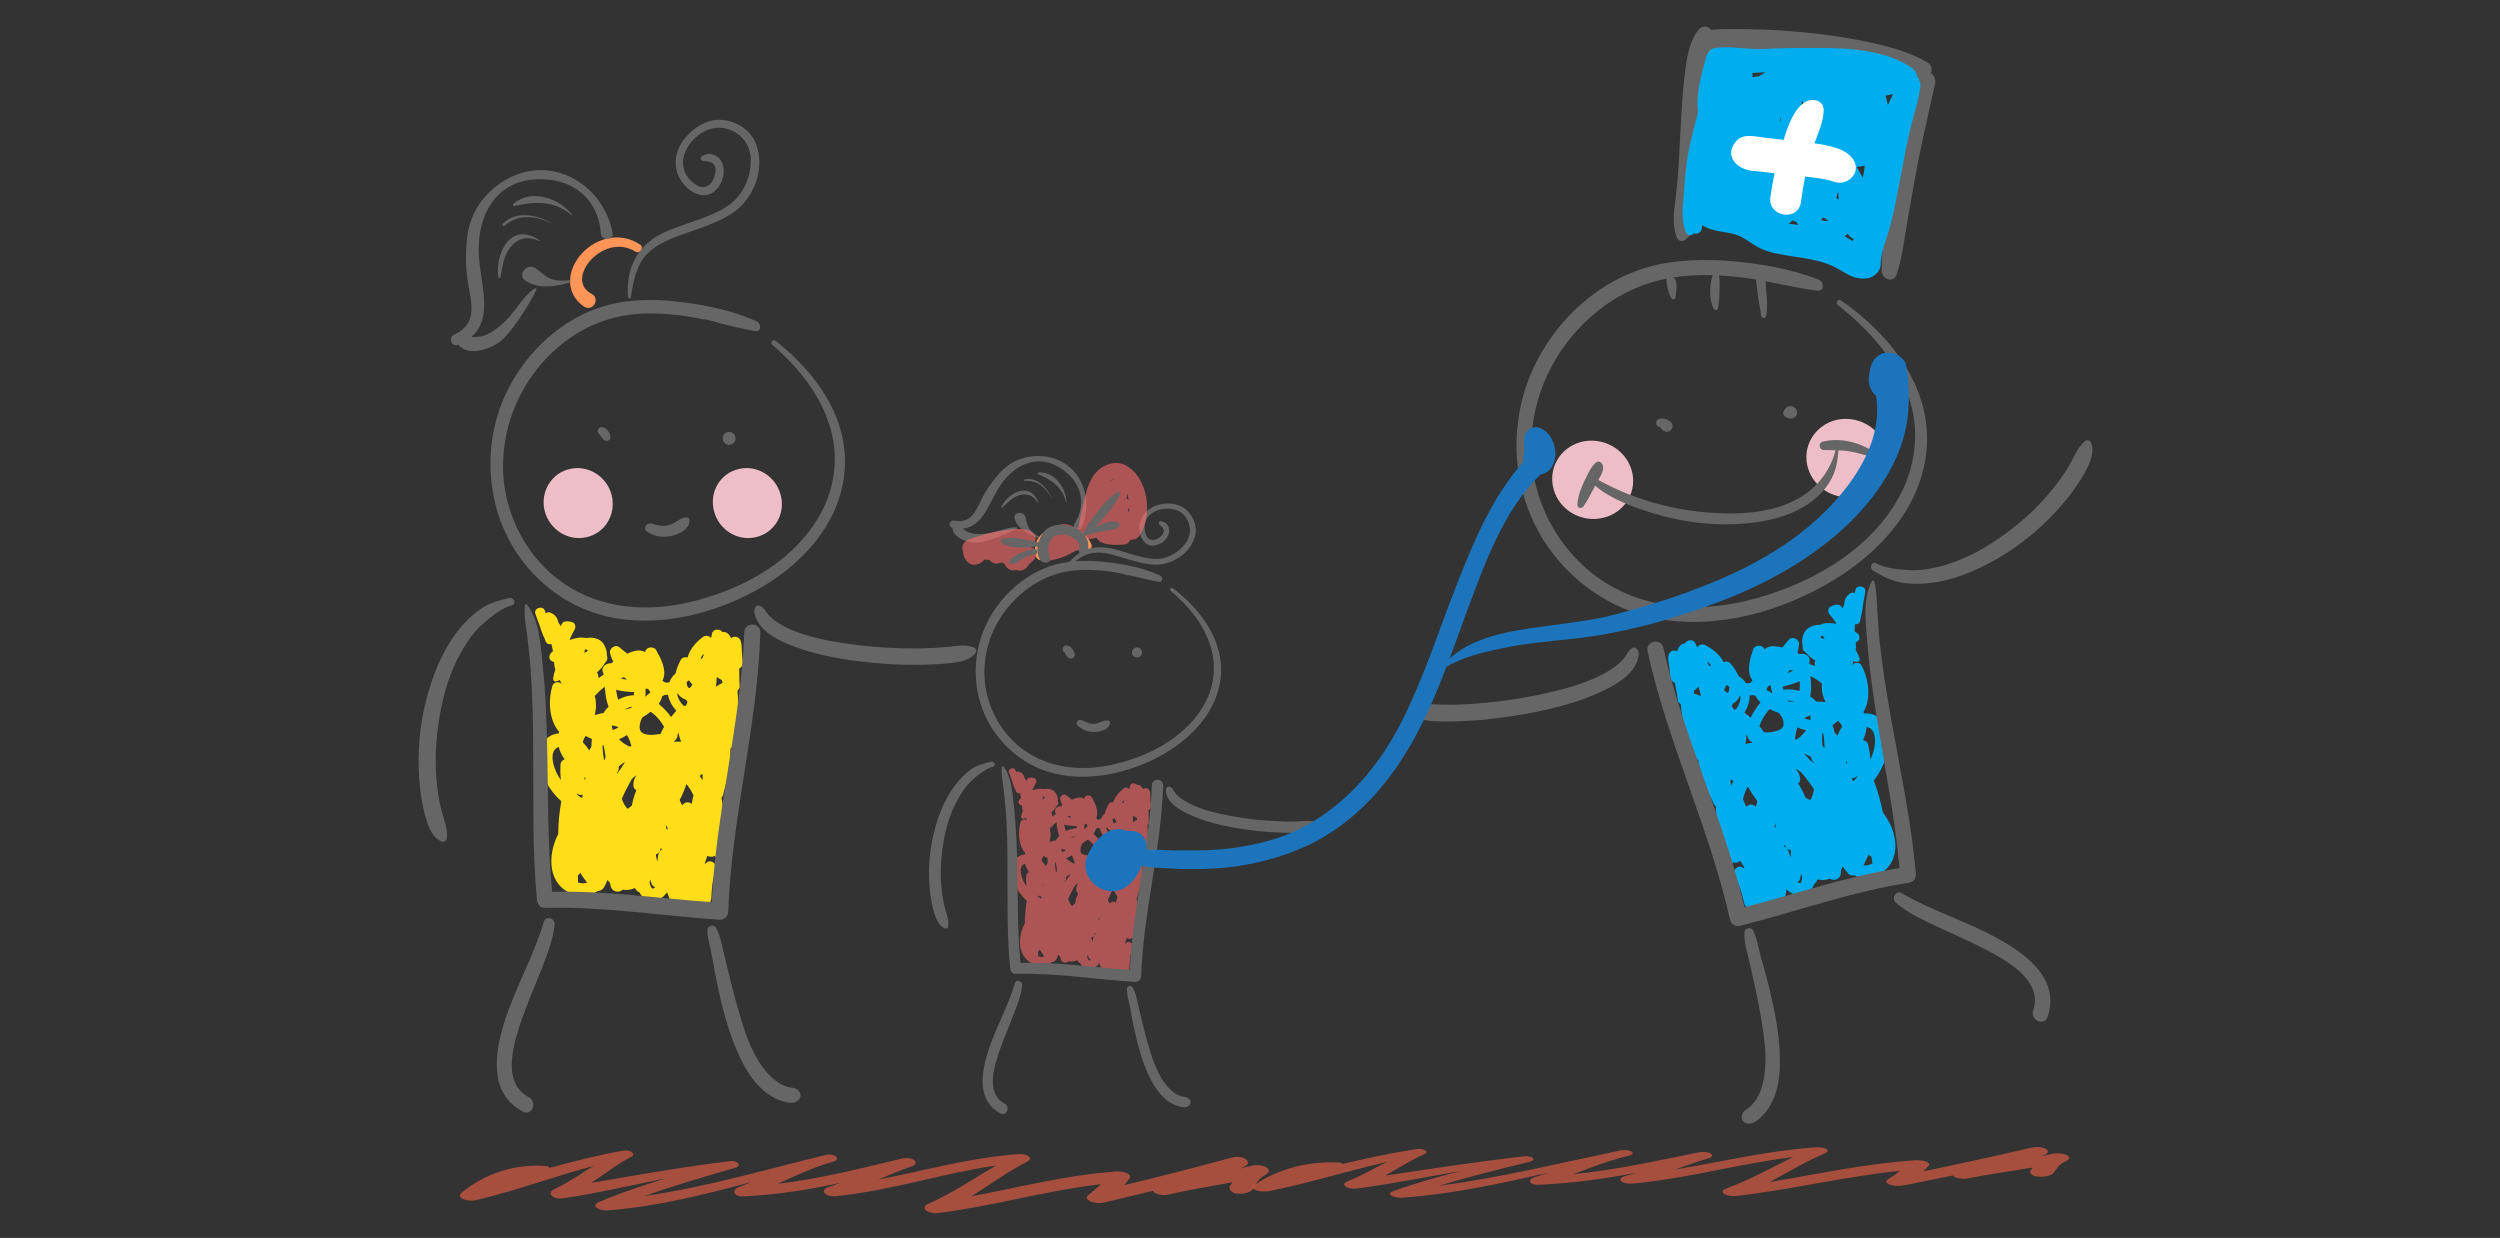 <svg version="1.2" xmlns="http://www.w3.org/2000/svg" viewBox="-61 218 1137 563" width="1137" height="563">
	<rect x="-61" y="218" width="1137" height="563" fill="#333333" stroke="none"/>
	<title>COLOURBOX11279463</title>
	<style>
		.s0 { fill: #666666 } 
		.s1 { fill: #d95b43 } 
		.s2 { fill: #00aeef } 
		.s3 { fill: #ffde17 } 
		.s4 { opacity: .6;fill: #ff6b6b } 
		.s5 { fill: #ff9556 } 
		.s6 { fill: #edbec7 } 
		.s7 { fill: #ffffff } 
		.s8 { fill: #1c75bc } 
	</style>
	<g id="321353356351 1">
		<g id="&lt;Group&gt;">
		</g>
		<path id="&lt;Path&gt;" class="s0" d="m733.2 722.6c3.2-2 5.2-5.2 6.5-8.6 4.3-11.6 1.5-25.9-0.6-37.7-1.2-6.5-2.7-12.9-4.1-19.4-1-4.7-3-10.2-2.6-15 0.2-2.1 3.2-2.4 4-0.6 1.7 3.4 2.3 7.7 3.3 11.4 1.4 4.9 2.8 9.9 4 14.8 2.6 10.9 4.8 21.8 4.8 33 0.1 9.2-1.7 19-8.6 25.6-1.7 1.6-4.1 3.5-6.6 2.8-3.2-1-2.5-4.9-0.1-6.3z"/>
		<g id="&lt;Group&gt;" style="opacity: .7">
			<path id="&lt;Path&gt;" class="s1" d="m508.3 748.2q-2.9 0.7-5.8 1.3 0.8-0.3 1.7-0.6c5.4-1.8 0.7-6-5.1-4.4q-24.1 6.6-48.8 12.5 1.3-1.5 2.4-3.1c1.4-2-2.8-3.3-6.2-3.1-23.1 1.7-43.9 7.2-65.7 11.3 8.5-5.3 16-11 25.4-15.8 3.1-1.6-0.2-3.7-3.9-3.4-22.6 1.6-42.6 7.5-63.9 11.6 4.9-2.1 9.8-4.2 15.1-6 4.3-1.5 0.6-4.7-4.1-3.6-18.4 4.3-36.9 9.2-56.7 11.5 8-3.6 15.7-7.4 25.3-10.1 3.9-1.1 0.5-4-3.5-3-27.1 6.6-53.5 14.4-82.4 18.7 13.1-4.8 27.3-8.8 41.3-12.9 3.2-1 1-3.5-2.5-3-21.4 2.6-42.2 6.3-63.1 9.9q1.9-1.2 3.6-2.4c4.8-3.2 9-6.6 14.6-9.4 2.4-1.2 0-3.5-3.4-2.9-11.7 2-22.8 4.9-33.7 7.9-0.2-0.5-0.7-0.9-1.7-0.9-16.7-1.3-30.4 5.5-38.3 12.2-2.7 2.2 2.5 4.3 6.7 3.3 18.7-4.4 35.3-10.8 53.6-15.6q-1.8 1-3.5 2.1c-4.7 3.1-9.6 6.1-15 8.8-3.2 1.6 0 4.6 4.4 3.9 16-2.4 31.2-6 46.8-9.1-10.8 3.3-21.2 6.8-30.7 10.9-3.7 1.6 0.4 4 4.2 3.7 23.5-1.9 44.6-7.4 65.6-13q-3 1.2-6 2.4c-3.2 1.2-2.7 4.5 2.3 4.2 15.3-0.7 29.7-3.1 43.7-6.1q-2.5 1-5.2 1.9c-4.3 1.4-1.5 4.6 3.5 4.1 25.5-2.6 47.8-10.3 72.6-13.9-10.1 6-19.3 12.3-30.9 17.5-3.8 1.7 0.2 4.7 4.7 4.1 25.4-3.2 48.5-10.2 74-13.1-1.7 1.6-3.5 3.2-5.5 4.7-3.2 2.4 2.7 4.6 7 3.6q11.1-2.6 22.1-5.3c0.9 1.4 4.1 2.5 7.6 1.6 9.2-2.2 19-3.7 28.5-5.5q-0.2 0.4-0.3 0.8c-0.6 0.4-0.9 0.9-0.9 1.5 0 0.3 0.1 0.7 0.2 1 1 2.8 8.6 2.3 10.2 0 1.7-2.5 2.2-4.6 6-6.7 4.1-2.2-1.1-5.4-6.3-4.1z"/>
		</g>
		<path id="&lt;Compound Path&gt;" class="s2" d="m699.5 527.8q0.5 0.5 1.2 0.7 0.5 2.9 1.1 5.8 0.1 1.2 0.3 2.3c0 0.5 0.3 0.9 0.7 1.1q0.2 0.3 0.6 0.5c0.6 8.3 3.2 16.1 6.3 24 0.3 0.6 0.9 1.1 1.6 1.3 1.2 7.1 4 13.7 7.2 20.2q0.4 0.7 0.9 1.1-0.1 2.3 0.3 4.5 0.4 1.9 1.1 3.6c-0.3 0.6-0.4 1.2-0.2 1.9 0.7 3.1 1 6.3 1.4 9.5 0 0.8 0.1 1.7 0.3 2.5-0.3 1-0.4 2-0.3 3 0.3 3 4.1 2.6 5.2 0.4q0 0 0 0c1.1 0.4 2.4 0.1 3.3-0.7q0.9 1.6 1.9 3.2-0.3 0.1-0.5 0.2c-2.2-2.3-5.9 1.3-3.9 4.1 2.3 3.2 3.4 8.2 4.3 11.9 0.3 1.6 1.7 2.3 3 2.2 1.5 1.5 3.5 0.4 4.3-1.2q0.1 0.2 0.1 0.5c0.7 3 5.8 2.8 5.6-0.5q0-1.3-0.1-2.6c1 3.1 5 2.4 5.6-0.6q0.4-2.1 0.7-4.2 0.2 0.1 0.3 0.3c2.3 1.9 5.7 3.6 8.6 1.8 1.9-1.2 3.1-2.7 3.6-4.5 0.4-0.2 0.8-0.6 1-1q0.4-0.6 0.7-1.2c1.7 0.5 3.6 0.5 5.5-0.3 1.9 1.4 4.9 0.1 5-2.4q0.1-0.8 0.1-1.6 0.4-0.8 0.8-1.5 1.1 1.6 2.4 3.1c0.7 0.9 1.9 1.2 2.9 0.9 3.5 1.6 7.6 1.6 11.1-0.3 11-6.3 8.5-19.9 1.8-28.3-0.9-4.9-2.3-9.8-4.1-14.5 3-3.8 5.1-8.3 6-12.6 1.5-7-0.4-18.4-9.9-17.9q-0.3 0-0.5 0-0.1-0.4-0.3-0.7c3.7-6 2.3-15.2-0.8-21-0.9-1.8-3.5-1.7-4.4-0.1q0.4-1 0.6-2 0.7 0.2 1.3 0.3c1.2 0.3 1.9-0.7 1.5-1.7-0.5-1.3-1-2.6-1.8-3.7 0.3-0.8 0.3-1.6 0.1-2.4q0-0.5 0-1 0.3-0.2 0.5-0.3c1.6-0.9 1.5-2.9 0.2-3.9q-0.5-0.4-1.2-0.8 0.1-1.6 0.1-3.2 0.1 0 0.2-0.1c1.7 0.2 2.3-1.1 2.4-2.8 0.7-2.4 1-4.9 1.3-7.4q0.5-2.2 0.8-4.6c0.5-2.6-3.8-3.3-4.4-0.9q-0.1 0.8-0.3 1.6c-0.5-0.4-1.2-0.4-2 0-2.1 1.3-2.8 3.1-2.8 5q-0.5 1-0.9 2-0.1-0.3-0.2-0.6c-1.2-2-3.4-1.1-5-0.4-1.4 0.6-1.5 2.4-0.7 3.5 1.1 1.3 2.2 2.7 3.1 4.1q-0.1 0.1-0.1 0.3c-2.6-0.5-5.2-0.5-7.3 0.5q-0.4-0.1-0.7 0c-3 0.1-6 1.6-6.9 4.7-0.6 1.8-0.6 3.5-0.2 4.9-0.3 1 0.1 2 0.9 2.6q0.4 0.4 0.8 0.7c1 1.3 2.4 2.4 4 3.3q-0.2 0.5-0.3 1 0 0.2 0.1 0.5-0.1 0.5 0 1.1-1.3-0.6-2.6-1.1 0 0 0-0.1c0 0.1 0.2-0.7 0.1-0.3 0.1-0.6 0.2-1.1 0.1-1.7-0.3-1.4-1.6-2.3-2.9-2.4-0.6 0-1.1 0-1.7 0.1q-0.4-0.3-0.9-0.5 0.5-2 0.7-3.9c0.3-2.3-3-4-4.6-2.2q-1.5 1.8-3 3.6c-2.1-0.5-4.4-0.9-6.2-0.3q-1.3 0.5-1.9 1.2c-0.7-2.4-4.5-2.3-5.2 0.1-1.3 3.8-3.1 9.7-0.6 13.4q0.1 0.3 0.3 0.5c-0.2 0.5-0.5 0.9-0.9 1.1-0.6 0.3-1.4 0.3-2.1 0.2-1-1.6-2.1-2.6-3.3-3.2-0.9-2.1-2.2-4-3.6-5.7-0.8-1-2.1-1.1-3.2-0.6-1.6-3.4-4.9-6-8.2-7.7-1.5-0.8-3.1-0.3-3.9 1q-0.3-1-0.7-1.8c-0.9-2.2-3.9-1.8-4.9 0-2.1 0.1-2.8 1.8-3.4 3.5-1.5-0.9-3.7-0.1-4 2.1-0.3 2 0.4 4.5 0.6 6.5 0.3 2.2-0.1 3.6 1.1 5zm46.9 66.9q-0.2-0.4-0.4-0.7 0.2-0.9 0.5-1.8 0.1 1.2-0.1 2.5zm-12.6-38.6q-0.5 0.1-1 0.3c0.3-1.4 0.5-2.9 0.4-4.3q0.3 0.3 0.5 0.7c0.3 1.2 1 2.1 1.9 2.6q0.2 0.2 0.3 0.5-1.1 0-2.1 0.2zm16.5 46.8q0.2-0.3 0.4-0.7c0.4 1.1 1 2.1 2.2 2.3q0.3 0.1 0.5 0.1 0.1 0.5 0.1 1 0 1.1-0.1 2.3-0.2-0.6-0.5-1.2-0.1-0.6-0.4-1.1c-0.1-0.6-0.3-1.4-0.2-0.7q-0.1-0.2-0.3-0.5c-0.4-0.8-1-1.2-1.7-1.4q0 0 0-0.1zm-18.6-21.5c0.5-2 1.2-3.9 2.2-5.7 1.1 1.9 2.1 3.5 2.7 4.4q0.8 1.1 1.6 2.1-0.2 1.4-0.7 2.7-0.1-0.1-0.3-0.3c-1.5-1.2-3-0.7-4 0.4q-0.7-1.8-1.5-3.6zm-19.1-46.8q-1.6-0.7-3.3-1.2 0.1-0.2 0.1-0.4 0.1-0.4 0.1-1 0.8-0.4 1.4-1.1 0.3-0.3 0.6-0.6 0.5 2.1 1.1 4.3zm14.4 38.4q0.2 0.1 0.3 0.2-0.4 1-0.9 2-0.1-0.2-0.2-0.4-0.1-1-0.2-2.1 0.1-0.1 0.2-0.2 0.4 0.3 0.8 0.5zm-9.8-52.4q-0.3 0.2-0.7 0.4-0.4-0.7-0.9-1.4 0-0.3 0-0.7c0.6 0.6 1.1 1.2 1.6 1.7zm8.3 9.8q0 0.1 0 0.3c0 0.5 0 1.3-0.3 1.8-0.3 0.5-0.4 0.6-0.4 0.6-0.4 0.1-1.2-0.6-1.7-1.4q0.2-0.3 0.3-0.6 0.3-0.6 0.6-1.2 0.2-0.1 0.5-0.3 0.5 0.4 1 0.8zm5 4.1c0.2 2.2-0.6 4.2-1.9 6q-0.4 0.1-0.9 0.3-0.6-0.8-1.1-1.6 0.2-0.7 0.5-1.2c1.4-0.7 2.5-1.9 3.1-3.4q0.2 0 0.3-0.1zm9.2 3q-0.3 0.4-0.6 0.7c-1.4 1.8-2.8 3.9-3.9 6.2q-1.4-1.2-2.9-2.3c1.6-2.4 2.5-5.1 2.4-7.8q0.7 0 1.4-0.2 0.7 0.1 1.3 0.3c0.6 1.2 1.3 2.2 2.3 3.1zm4.6-7.8q0.2 1.8 0.8 3.6-0.1 0-0.1 0-1.2-0.8-2.6-1.5 0.2-0.9 0.8-1.8 0.1 0 0.1 0 0.5-0.2 1-0.3zm5.8 16.6c0.4 2-0.4 3.2-2.7 4-1.9 0.7-4 0.9-6 0.8q0 0-0.1 0-0.9-1.4-2.1-2.8c0.9-2.9 2.6-5.7 4.7-7.9q0 0.1 0 0.1c1.3 0.6 2.7 1.3 4.2 1.8 1 1.2 1.8 2.6 2 4zm8 22.9q0.7 0.8 1.4 1.6c1.5 1.9 3.1 4 4.5 6.1-0.3 2-0.8 3.7-1.7 5q-1.2-0.5-2.2-1.2c-0.9-2.3-2-4.4-3.3-6.4 0.9-0.7 1.2-1.8 0.7-3.4-0.4-1.3-1.1-2.4-2-3.3q1.4 0.6 2.6 1.6zm2.3-19.1c-1.1 1.6-2.5 3-4.1 4.1q-0.4 0-0.9 0.1c0.1-1.9 0.4-3.8 1.1-5.5q1.9 0.9 3.9 1.3zm-5.2-12.8q-1.5-0.1-3-0.3-0.1-0.2-0.2-0.4 1.1 0 2.3 0.4 0.4 0.1 0.9 0.3 0 0 0 0zm7.7 25.8c0.2 0.9 0.7 1.5 1.3 1.9q-0.1 0-0.2 0.1-0.8-0.7-1.7-1.3-1.3-1.5-2.8-3 1.7 0.5 3.2 1.5 0.1 0.4 0.2 0.8zm18.7 10.2q-0.2-0.7-0.4-1.5c0.9 0.2 1.9-0.1 2.5-1.1q0-0.1 0-0.1 0 0.4-0.1 0.7c-0.5 0.9-1.1 1.6-2 2zm-3.1-8.8q0.2-0.2 0.4-0.4 0.1 0.9 0.1 1.7-0.2-0.6-0.5-1.3zm-9.7-6.4q-0.1 0-0.2 0.1-0.4-0.7-0.8-1.4c-0.1-1.7-0.2-3.5 0-5.2q0.2-0.1 0.3-0.3 0 0.1 0.1 0.2 0.2 0.8 0.3 1.6c0.2 1.7 0.2 3.3 0.3 5zm3.6-10.3q1.3-0.8 2.5-2c0.9 0.8 1.6 1.7 1.9 2.7-0.9 1.3-1.6 2.7-2.2 4.1q-0.7-0.8-1.3-1.7-0.3-1.6-0.9-3.1zm-17.8-24.9c-0.8 0.5-1.8 0.9-2.7 1.3q0.5-0.7 1-1.4 0.2 0 0.4 0 0.7 0.1 1.3 0.1zm2.9 4.9c0.1 1.5 0.1 3-0.1 4.5q-0.7-0.2-1.5-0.4c-2-0.4-4-0.5-5.8-0.2q-0.2-0.7-0.4-1.4 0.6-0.1 1.1-0.3c1.9-0.5 4.5-1.1 6.7-2.2zm4.9 15.5q0.1 1.1 0 2.1-1.5-0.1-2.8-0.7 0.3-0.2 0.7-0.5 1-0.5 2.1-0.9zm4.8-14.8q0.2 0.1 0.4 0.3-0.2 1.5 0 3.1c0.2 1.8 0.8 3.6 1.6 5.2q-0.3 0.1-0.6 0.2-1.8-0.3-3.5-0.2-1.2-1.3-2.8-2.4c0.2-1.3 0.4-2.6 0.4-3.9 0-1.8-0.1-3.6-0.3-5.3 1.7 0.8 3.4 1.9 4.8 3zm1.9-19.9q-0.1 0-0.2 0c-0.8-0.1-1.5-0.3-2-0.7q0 0 0 0 0.3-0.5 0.8-0.8 0.3 0.2 0.7 0.4c-0.1 0.3 0 0.7 0.3 0.9q0.2 0.1 0.4 0.2zm21.6 52.3q-0.4 1.2-1 2.6c-0.2-2.5-0.6-4.9-1.1-7-0.3-1.1-1.3-1.7-2.3-1.9 0.9-1.9 1.5-3.9 1.6-6 5.2 0.9 4.1 8.8 2.8 12.3zm-4.2 50.7c0.8-1.6 1.6-3.3 2.3-5 0.3 0.4 0.7 0.8 1.3 1q0.2 1.6 0.5 3.2-0.1 0-0.2 0c-1.4 0.7-2.8 0.9-3.9 0.8zm-29.6 7.9q-0.2-0.1-0.4-0.2c0.7-0.5 1.2-1.3 1.3-2.3q0.1-0.9 0.3-1.7 0.2 0.7 0.5 1.5c0 1.1-0.3 2.5-0.8 2.8-0.4 0.1-0.3 0.1-0.9-0.1z"/>
		<path id="&lt;Path&gt;" class="s0" d="m695.5 512.6c9 40.3 27.5 77.8 36.9 118 23.5-6.1 46.5-14 70.5-17.8-2-22.6-6.6-44.9-10.2-67.3-1.8-11.6-3.5-23.2-4.4-34.9-0.7-8.9-2.3-20.1 2-28.3 0.2-0.5 0.9-0.2 1.1 0.2 1.2 4.4 1.1 8.6 1.4 13.1 0.3 5.2 0.6 10.3 1.2 15.4 1.3 11.8 3.2 23.4 5.3 35 4 22.9 9 45.8 11 69 0.2 1.9-0.6 4-2.8 4.4-26.3 4.1-51.4 13.1-77.2 19.7-2 0.6-4.1-0.9-4.5-2.9-9.3-41.6-28.4-80.4-37.5-122.1-1-4.6 6.2-6.1 7.2-1.5z"/>
		<path id="&lt;Path&gt;" class="s0" d="m790.9 477.5c4.3 2.5 8.3 4.8 13.3 5.5 5 0.8 10.2 0.6 15.2-0.2 11.1-1.8 21.7-6.8 31.3-12.7 9.9-6.2 18.9-14.1 26.5-23 3.6-4.1 6.7-8.6 9.5-13.3 2.1-3.8 5-9.2 3.6-13.7q-0.1-0.4-0.3-0.8c-0.3-1-1.7-1.4-2.6-0.8-3.3 2.8-5 6.9-7 10.7-2.4 4.2-5.4 8.2-8.5 12-6.8 8.4-15 15.6-23.9 21.7-8.5 5.9-18 10.7-28.2 13.1-4.6 1.1-9.4 1.6-14.2 1.2-4.5-0.3-9.3-0.9-13.3-3-2.1-1.1-3.3 2.1-1.4 3.3z"/>
		<path id="&lt;Path&gt;" class="s0" d="m605.8 545.9c11.2-0.6 22.5-2.2 33.6-4.5 10.2-2.2 20.5-5.1 29.9-9.8 6.4-3.2 14.1-8.1 15-15.8 0.1-1.3-0.7-3.5-2.3-3.3-2.2 0.4-3.2 3.6-4.8 5.4-2.4 2.6-5.3 4.6-8.4 6.3-8.8 4.8-18.9 7.4-28.6 9.5-10.9 2.4-21.9 3.8-33 4.5-4.8 0.3-9.6 0.4-14.5 0.2-3.7-0.1-7.7-0.4-11.1 1.2l-0.3 0.1c-1.1 0.4-1.1 1.9-0.4 2.7 2.7 2.8 7 3.5 10.7 3.6 4.7 0.3 9.5 0.1 14.2-0.1z"/>
		<g id="&lt;Group&gt;" style="opacity: .7">
			<path id="&lt;Path&gt;" class="s1" d="m872.2 742.8q-2.9 0.7-5.9 1.2 0.9-0.3 1.8-0.5c5.3-1.6 0.4-4.9-5.4-3.5q-24.1 5.6-48.9 10.7 1.3-1.3 2.4-2.6c1.3-1.6-2.9-2.6-6.3-2.4-23.3 1.6-44.2 6.3-66.1 9.9 8.4-4.4 15.8-9.1 25.2-13.1 3.1-1.3-0.3-3-4.1-2.7-22.8 1.6-42.8 6.6-64.1 10.1 4.8-1.7 9.7-3.5 15-5 4.3-1.3 0.5-3.7-4.2-2.8-18.5 3.7-37 7.9-57 9.9 7.9-3 15.7-6.1 25.2-8.4 4-0.9 0.4-3.2-3.6-2.4-27.1 5.6-53.6 12.2-82.6 16.1 13.1-4.1 27.2-7.5 41.3-11 3.2-0.8 0.9-2.8-2.7-2.4-21.5 2.4-42.4 5.7-63.3 8.8q1.8-1 3.5-2c4.7-2.6 8.8-5.4 14.4-7.8 2.4-0.9-0.1-2.8-3.5-2.3-11.8 1.8-22.9 4.2-33.8 6.8-0.2-0.4-0.8-0.7-1.8-0.7-16.8-0.8-30.5 4.8-38.3 10.3-2.6 1.9 2.7 3.5 6.9 2.7 18.8-3.8 35.4-9.2 53.7-13.3q-1.8 0.8-3.5 1.7c-4.7 2.6-9.5 5.1-14.9 7.3-3.2 1.4 0.2 3.7 4.6 3.1 16.1-2.1 31.3-5.2 47-7.9-10.8 2.8-21.2 5.7-30.7 9.2-3.6 1.3 0.5 3.2 4.5 2.9 23.6-1.8 44.8-6.5 65.8-11.3q-3 1.1-6 2c-3.2 1-2.6 3.7 2.5 3.4 15.4-0.7 29.8-2.8 43.9-5.4q-2.5 0.8-5.2 1.5c-4.2 1.3-1.4 3.8 3.7 3.4 25.7-2.5 47.9-9 72.9-12.1-10 4.9-19.1 10.1-30.7 14.4-3.8 1.5 0.4 3.9 4.9 3.3 25.5-2.9 48.7-8.8 74.3-11.4-1.6 1.3-3.4 2.6-5.4 3.8-3.1 2 2.9 3.7 7.2 2.8q11.2-2.2 22.2-4.5c0.9 1.1 4.2 2 7.8 1.2 9.2-1.9 19-3.2 28.6-4.8q-0.2 0.3-0.4 0.7c-0.5 0.3-0.8 0.7-0.8 1.2 0 0.3 0.1 0.5 0.3 0.8 1 2.3 8.7 1.7 10.2-0.1 1.7-2 2.1-3.8 5.8-5.5 4.1-1.9-1.2-4.4-6.4-3.3z"/>
		</g>
		<path id="&lt;Compound Path&gt;" class="s3" d="m276.5 516c-0.2-2 0-4.5-0.6-6.4-0.7-2.2-3-2.5-4.4-1.4-0.8-1.6-1.9-3-4-2.8-1.2-1.6-4.3-1.4-4.7 0.8q-0.2 1-0.4 2c-1-1.2-2.7-1.4-4-0.3-3 2.3-5.7 5.5-6.7 9.1-1.1-0.3-2.4 0-3.1 1.1-1 2-1.9 4.1-2.4 6.3-1.1 0.8-2 2-2.7 3.8-0.7 0.3-1.4 0.4-2.1 0.1-0.4-0.1-0.8-0.4-1.1-0.8q0.2-0.3 0.3-0.6c1.7-4.2-1.1-9.6-3.1-13.1-1.2-2.2-4.8-1.6-5.1 0.8q-0.7-0.5-2.1-0.7c-1.9-0.3-4.1 0.5-6 1.4q-1.9-1.6-3.7-3c-1.9-1.5-4.8 0.8-4.1 3q0.5 1.8 1.4 3.7-0.4 0.3-0.8 0.6-0.9 0-1.7 0.3c-1.2 0.3-2.4 1.4-2.4 2.8 0 0.6 0.2 1.1 0.5 1.7-0.2-0.4 0 0.4 0 0.3q0.1 0 0.1 0.1-1.2 0.7-2.3 1.6-0.1-0.7-0.3-1.2 0-0.2 0-0.5-0.1-0.4-0.5-0.9c1.4-1.2 2.6-2.5 3.4-4q0.3-0.4 0.7-0.8c0.6-0.8 0.9-1.8 0.4-2.7 0.1-1.5-0.2-3.1-1.1-4.8-1.5-2.9-4.7-3.8-7.7-3.4q-0.3 0-0.6 0.1c-2.3-0.5-4.9-0.1-7.3 0.8q-0.1-0.1-0.2-0.2c0.7-1.6 1.4-3.1 2.3-4.6 0.6-1.2 0.2-3-1.3-3.3-1.7-0.4-4.1-0.8-4.8 1.3q-0.1 0.3-0.2 0.6-0.6-0.9-1.2-1.8c-0.3-1.9-1.3-3.5-3.7-4.4-0.8-0.3-1.5-0.1-2 0.4q-0.2-0.8-0.5-1.5c-1.1-2.3-5.1-0.8-4.2 1.6 0.5 1.5 1 3 1.6 4.4 0.8 2.4 1.5 4.9 2.7 7.1 0.4 1.7 1.2 2.7 2.8 2.3q0.1 0 0.2 0.1 0.4 1.5 0.7 3.1-0.5 0.5-1 1c-1.1 1.3-0.8 3.2 0.9 3.8q0.3 0.1 0.6 0.2 0 0.5 0.1 1c0 0.8 0.2 1.6 0.5 2.3-0.5 1.3-0.8 2.6-1 4-0.2 1.1 0.7 1.9 1.7 1.4q0.7-0.3 1.3-0.5 0.4 0.9 0.9 1.8c-1.2-1.3-3.7-1.1-4.3 0.9-1.9 6.3-1.6 15.6 3.1 20.8q-0.1 0.4-0.2 0.8-0.2 0-0.4 0c-9.6 1.3-9.3 12.9-6.5 19.5 1.6 4 4.5 8.1 8.1 11.3-0.9 4.9-1.4 9.9-1.4 14.9-5 9.6-5 23.4 7 27.5 3.7 1.3 7.8 0.6 11-1.6 1 0 2.1-0.5 2.7-1.5q1-1.7 1.7-3.5 0.5 0.7 1.1 1.3 0.2 0.8 0.4 1.6c0.5 2.5 3.7 3.2 5.4 1.5 2 0.4 3.8 0 5.5-0.7q0.4 0.5 0.8 1c0.3 0.4 0.7 0.7 1.2 0.8 0.9 1.7 2.2 3 4.3 3.8 3.2 1.2 6.3-1 8.2-3.4q0.1-0.1 0.2-0.3 0.7 2 1.5 4c1.1 2.9 5.2 2.8 5.6-0.4q0.2 1.3 0.4 2.6c0.4 3.2 5.4 2.5 5.5-0.6q0.1-0.2 0.1-0.5c1.1 1.5 3.2 2.2 4.4 0.4 1.3-0.1 2.5-1 2.6-2.7 0.2-3.8 0.4-8.9 2-12.4 1.5-3.2-2.8-6.1-4.6-3.4q-0.2 0-0.4-0.1 0.7-1.8 1.2-3.5c1 0.6 2.4 0.6 3.3 0.1q0.1 0 0.1 0c1.5 2 5.3 1.6 5.1-1.4-0.1-1-0.5-1.9-0.9-2.8 0-0.9 0-1.8-0.2-2.6-0.1-3.2-0.4-6.4-0.3-9.6 0-0.7-0.2-1.3-0.6-1.8q0.4-1.8 0.4-3.7c0.1-1.5-0.1-3.1-0.5-4.6q0.5-0.4 0.7-1.1c2-7.1 3.5-14.1 3.4-21.2 0.7-0.4 1.2-1 1.3-1.6 1.6-8.4 2.8-16.6 1.9-24.7q0.3-0.3 0.5-0.7c0.3-0.3 0.5-0.7 0.5-1.2q-0.1-1.1-0.1-2.3 0-2.9-0.1-5.9 0.7-0.3 1.1-1c1-1.5 0.3-2.8 0.2-5.1zm-34.7 77.1q0.5 0.8 0.9 1.7-0.2 0.3-0.4 0.7-0.4-1.2-0.5-2.4zm3.8-37.7q0.1-0.2 0.2-0.5c0.9-0.7 1.4-1.6 1.4-2.9q0.2-0.4 0.4-0.8c0.2 1.4 0.6 2.8 1.2 4.1q-0.5 0-1.1 0-1-0.1-2.1 0.1zm-5.6 49c-0.6 0.3-1.1 0.9-1.4 1.7q-0.1 0.3-0.1 0.6c-0.1-0.7-0.1 0-0.2 0.7q-0.1 0.5-0.2 1.1-0.1 0.7-0.2 1.3-0.3-1.1-0.5-2.3-0.1-0.5-0.1-1 0.2 0 0.5-0.1c1.1-0.5 1.5-1.6 1.7-2.7q0.3 0.3 0.6 0.6 0 0.1-0.1 0.1zm13.6-20.8c-1.2-0.9-2.8-1.1-4 0.3q-0.2 0.2-0.3 0.4-0.7-1.2-1.2-2.5 0.7-1.2 1.2-2.4c0.5-1 1.2-2.8 1.9-4.8 1.3 1.6 2.4 3.3 3.2 5.2q-0.5 1.9-0.8 3.8zm11.4-57.8q0.3 0.3 0.6 0.5c0.5 0.4 1.1 0.7 1.6 0.9q0.1 0.5 0.3 0.9 0.1 0.2 0.2 0.4-1.6 0.8-3.1 1.8 0.3-2.3 0.4-4.5zm-6.8 44.2q0.2 0.1 0.3 0.2 0 1 0.1 2.1-0.1 0.2-0.1 0.4-0.7-0.9-1.3-1.8 0.2-0.1 0.3-0.2 0.4-0.4 0.7-0.7zm0.7-54.6q0 0.3 0.1 0.6-0.4 0.8-0.7 1.6-0.4-0.1-0.7-0.2c0.4-0.7 0.8-1.4 1.3-2zm-6.9 12.1q0.3 0.1 0.6 0.2 0.4 0.6 0.8 1.1 0.2 0.3 0.5 0.5c-0.5 0.9-1.1 1.7-1.5 1.7 0 0-0.2-0.1-0.5-0.5-0.4-0.4-0.5-1.2-0.6-1.8q0-0.1-0.1-0.2 0.4-0.5 0.8-1zm-4.7 6c0.9 1.3 2.2 2.3 3.7 2.7q0.4 0.5 0.7 1.1-0.4 0.9-0.8 1.8-0.5-0.2-1-0.1c-1.5-1.5-2.7-3.4-2.9-5.6q0.2 0.1 0.3 0.1zm-7.1 1.1q0.6-0.3 1.3-0.6 0.7 0.1 1.3 0c0.5 2.7 1.9 5.2 3.8 7.2q-1.2 1.4-2.4 2.9c-1.5-2.1-3.3-4-5-5.4q-0.3-0.4-0.6-0.6 1.1-1.6 1.6-3.5zm-6.6-3.3q0 0 0.1 0 0.8 0.8 1.1 1.6-1.2 0.9-2.3 2 0 0 0 0 0.2-1.9 0.1-3.7 0.5 0 1 0.1zm-2.5 13c1.4-0.8 2.7-1.7 3.8-2.6q0 0 0 0c2.5 1.7 4.7 4.2 6.1 6.9q-0.9 1.5-1.6 3.2 0 0 0 0c-2 0.3-4.1 0.6-6.1 0.3-2.4-0.4-3.4-1.5-3.4-3.5 0-1.4 0.5-2.9 1.2-4.3zm-2.7 26.2c-0.6 1.1-1.1 2.3-1.3 3.6-0.2 1.8 0.3 2.7 1.3 3.3-0.9 2.2-1.6 4.5-2 6.9q-1 0.8-1.9 1.6c-1.2-1.1-2.1-2.8-2.7-4.6 1-2.4 2.2-4.7 3.4-6.9q0.5-0.9 1-1.9c0.7-0.7 1.4-1.4 2.2-2zm-4.3-18.2c1 1.5 1.6 3.3 2.1 5.1q-0.5 0-1 0.1c-1.7-0.8-3.4-1.9-4.7-3.3q1.9-0.7 3.6-1.9zm-0.9-11.7q0.5-0.2 0.9-0.4 1.1-0.6 2.2-0.8-0.1 0.3-0.1 0.5-1.5 0.4-2.9 0.8 0 0-0.1-0.1zm-2.8 26c0.9-0.8 1.8-1.5 2.9-2q-1.2 1.7-2.2 3.4-0.7 0.8-1.4 1.7-0.1-0.1-0.3-0.2c0.6-0.4 1-1.1 1-2q0-0.4 0-0.9zm-18.9 12.7q-0.1-0.3-0.2-0.7 0 0.1 0 0.1c0.8 0.9 1.8 1 2.7 0.7q-0.1 0.8-0.2 1.5c-0.9-0.3-1.7-0.8-2.3-1.6zm3.5-6.3q-0.1-0.8-0.2-1.6 0.2 0.2 0.5 0.3-0.1 0.7-0.3 1.3zm8.1-14.3q-0.1-0.9 0-1.7 0-0.1 0-0.2 0.2 0.1 0.4 0.2c0.4 1.7 0.7 3.4 0.9 5.2q-0.2 0.7-0.5 1.5-0.1-0.1-0.2-0.1c-0.3-1.6-0.5-3.3-0.6-4.9zm-5.1-1.3q-0.5 0.9-1 1.9c-0.9-1.3-1.8-2.6-2.9-3.6 0.1-1.1 0.6-2.1 1.3-3q1.4 0.8 2.8 1.4-0.2 1.6-0.2 3.3zm14.4-31.3q0.3 0 0.5-0.1 0.6 0.6 1.2 1.2c-1-0.2-2-0.5-2.9-0.7q0.6-0.2 1.2-0.4zm3.8 6.6q0.6 0.1 1.2 0-0.1 0.8-0.1 1.5-2.9 0.1-5.7 1.3-0.8 0.3-1.5 0.7c-0.4-1.4-0.7-2.9-0.9-4.5 2.4 0.7 5.1 0.9 7 1zm-6.7 15.7q0.4 0.2 0.8 0.4-1.2 0.8-2.6 1.2-0.4-1-0.4-2.1c0.7 0.1 1.5 0.3 2.2 0.5zm-5.5-18.1c0.2 1.8 0.4 3.6 0.7 5.4 0.3 1.2 0.6 2.5 1.1 3.7q-1.4 1.3-2.3 2.9-1.7 0.2-3.5 0.8-0.2 0-0.5 0c0.4-1.8 0.7-3.6 0.5-5.5 0-1-0.2-2.1-0.5-3.1q0.2-0.1 0.3-0.3c1.3-1.4 2.7-2.7 4.2-3.9zm-9.3-15.6c0.3-0.2 0.3-0.6 0.1-0.9q0.3-0.3 0.7-0.5 0.5 0.2 0.9 0.6 0 0 0 0c-0.5 0.5-1.1 0.8-1.8 1q-0.2 0.1-0.3 0.1 0.2-0.2 0.4-0.3zm-11.6 43c0.5 2.1 1.5 3.9 2.7 5.6-1 0.4-1.8 1.2-1.9 2.4-0.1 2.1-0.1 4.5 0.2 7-0.6-0.8-1.1-1.6-1.5-2.3-1.8-3.3-4.4-10.8 0.5-12.7zm8.9 61.7q-0.1 0-0.1 0 0-1.6-0.1-3.2 0.7-0.5 1.1-1.3c0.9 1.6 2 3.1 3.1 4.5-1.1 0.4-2.4 0.5-4 0zm33.7 2.7c-0.5-0.2-1-1.5-1.3-2.6q0.2-0.8 0.3-1.6 0.2 0.8 0.5 1.7c0.3 0.9 0.9 1.6 1.7 1.9q-0.1 0.2-0.3 0.3c-0.6 0.4-0.5 0.4-0.9 0.3z"/>
		<path id="&lt;Path&gt;" class="s0" d="m277.5 505.5c-1.5 41.3-12.9 81.6-14.8 122.8-24.2-1.7-48.3-5.3-72.6-4.7-2.2-22.6-1.7-45.4-2.3-68-0.3-11.7-0.7-23.5-2-35.1-0.9-8.9-1.4-20.2-7.1-27.5-0.3-0.4-1-0.1-1 0.4-0.4 4.5 0.4 8.7 1 13.2 0.6 5.1 1.2 10.2 1.6 15.3 0.9 11.8 1.1 23.6 1.2 35.4 0.2 23.3-0.5 46.7 1.7 69.9 0.2 1.9 1.4 3.8 3.5 3.7 26.7-0.7 53 3.6 79.6 5.4 2.1 0.1 3.9-1.7 3.9-3.7 1.5-42.7 13.3-84.2 14.6-126.9 0.2-4.7-7.2-5-7.3-0.2z"/>
		<path id="&lt;Path&gt;" class="s0" d="m359.1 520.3c-10.7 0.3-21.6-0.5-32.3-1.9-9.9-1.4-19.9-3.5-29.3-7.4-6.3-2.6-14-6.9-15.4-14.3-0.2-1.2 0.3-3.5 1.9-3.3 2.2 0.1 3.4 3.2 5 4.8 2.5 2.4 5.4 4.2 8.5 5.6 8.7 4 18.6 5.8 28 7.1 10.5 1.5 21.1 2.1 31.8 2 4.6-0.1 9.2-0.3 13.7-0.8 3.6-0.4 7.4-1 10.8 0.3l0.2 0.1c1.1 0.3 1.2 1.8 0.6 2.6-2.3 2.9-6.4 3.9-9.9 4.3-4.5 0.6-9 0.8-13.6 0.9z"/>
		<path id="&lt;Path&gt;" class="s0" d="m186.4 637.1c0.8-2.8 5.1-1.5 4.8 1.2-0.5 6.9-3.3 13.5-5.7 19.9-3 7.8-6.4 15.4-9.2 23.3-3.5 10.5-9.6 28.8 3.2 35.5 4 2.1 1.5 8.8-2.6 6.6-15.6-8.2-13-26.1-8.6-40.4 4.9-15.8 13.4-30.2 18.1-46.1z"/>
		<path id="&lt;Path&gt;" class="s0" d="m299.4 712.7c-3.8-0.3-6.9-2.4-9.6-4.9-9-8.4-12.8-22.6-16-34-1.8-6.4-3.3-12.9-4.9-19.3-1.2-4.6-1.9-10.4-4.3-14.6-1.1-1.8-3.9-0.8-3.9 1.2 0.1 3.8 1.4 8 2.1 11.7 0.9 5.1 1.8 10.1 2.9 15.1 2.4 10.9 5.3 21.7 10.2 31.8 4 8.2 9.9 16.3 19 19.1 2.3 0.7 5.3 1.4 7.1-0.4 2.6-2.2 0.2-5.5-2.6-5.7z"/>
		<path id="&lt;Path&gt;" class="s0" d="m170.5 490c-4.8 1.1-9.3 2.3-13.4 5.3-4.1 2.9-7.7 6.7-10.7 10.7-6.8 9.1-10.9 20-13.7 30.9-2.9 11.3-3.8 23.3-3.1 34.9 0.4 5.5 1.2 10.9 2.5 16.2 1.1 4.2 2.8 10.1 6.9 12.3q0.4 0.2 0.8 0.4c0.9 0.5 2.2-0.2 2.4-1.3 0.5-4.3-1.2-8.4-2.3-12.5-1.3-4.7-2-9.7-2.4-14.5-0.9-10.8 0-21.6 2.1-32.2 2-10.2 5.5-20.3 11.2-29 2.5-4.1 5.6-7.8 9.3-10.8 3.5-2.9 7.4-5.9 11.7-7.1 2.3-0.6 0.9-3.9-1.3-3.3z"/>
		<path id="&lt;Path&gt;" class="s0" d="m803.8 624.2c-2.5-1.5-4.7 2.4-2.7 4.2 5.1 4.6 11.7 7.6 17.8 10.5 7.6 3.6 15.3 6.8 22.7 10.7 9.8 5.1 26.8 14.3 22.1 28-1.5 4.3 5 7.3 6.5 3 5.7-16.7-8.6-27.9-21.6-35.2-14.4-8.2-30.5-12.9-44.8-21.2z"/>
		<path id="&lt;Compound Path&gt;" class="s0" d=""/>
		<path id="&lt;Compound Path&gt;" class="s4" d="m462.2 582.2c0-1.3 0.1-3.1-0.3-4.4-0.5-1.5-2.1-1.7-3-0.9-0.6-1.1-1.3-2.1-2.8-1.9-0.8-1.1-2.9-1-3.2 0.5q-0.2 0.7-0.3 1.4c-0.7-0.8-1.8-1-2.7-0.2-2 1.6-3.9 3.7-4.6 6.2-0.8-0.2-1.7 0-2.1 0.8-0.7 1.3-1.4 2.8-1.7 4.2q-1.1 0.9-1.8 2.6c-0.5 0.2-1 0.3-1.4 0.2-0.3-0.1-0.6-0.3-0.8-0.6q0.1-0.2 0.2-0.4c1.1-2.9-0.8-6.6-2.1-9-0.8-1.5-3.3-1.1-3.5 0.6q-0.5-0.4-1.5-0.6c-1.3-0.2-2.8 0.4-4.1 1q-1.2-1-2.5-2c-1.3-1.1-3.3 0.5-2.8 2q0.3 1.3 1 2.5-0.3 0.3-0.6 0.5-0.6 0-1.1 0.1c-0.9 0.3-1.7 1-1.7 2 0 0.4 0.1 0.8 0.3 1.2-0.1-0.3 0.1 0.2 0.1 0.1q0 0.1 0 0.1-0.8 0.5-1.6 1.1 0-0.4-0.1-0.8 0-0.1-0.1-0.3-0.1-0.3-0.3-0.6c1-0.9 1.8-1.8 2.3-2.8q0.2-0.3 0.5-0.5c0.4-0.6 0.6-1.3 0.2-1.9 0.1-1-0.1-2.1-0.7-3.3-1-1.9-3.2-2.6-5.2-2.3q-0.3 0-0.5 0.1c-1.6-0.4-3.3-0.1-5 0.5q0 0-0.1-0.1c0.4-1.1 1-2.1 1.5-3.2 0.5-0.8 0.2-2-0.8-2.2-1.2-0.3-2.8-0.6-3.3 0.9q-0.1 0.2-0.1 0.4-0.4-0.6-0.9-1.3c-0.2-1.3-0.9-2.3-2.5-2.9-0.5-0.3-1-0.1-1.3 0.2q-0.2-0.5-0.4-1c-0.7-1.6-3.5-0.6-2.9 1.1q0.5 1.5 1.1 3c0.5 1.6 1 3.3 1.8 4.9 0.3 1.1 0.9 1.8 2 1.5q0.1 0 0.1 0.1 0.3 1 0.5 2.1-0.4 0.3-0.7 0.7c-0.8 0.9-0.6 2.2 0.6 2.6q0.2 0.1 0.4 0.1 0 0.4 0.1 0.7 0 0.8 0.4 1.6c-0.4 0.9-0.6 1.8-0.8 2.7-0.1 0.8 0.5 1.3 1.3 1q0.4-0.2 0.8-0.4 0.3 0.7 0.7 1.3c-0.9-0.9-2.6-0.7-3 0.6-1.3 4.3-1.1 10.7 2.1 14.2q-0.1 0.3-0.1 0.6-0.2 0-0.3 0c-6.5 0.9-6.4 8.8-4.5 13.3 1.2 2.8 3.1 5.6 5.6 7.8-0.6 3.3-0.9 6.8-0.9 10.2-3.5 6.5-3.5 16 4.7 18.8 2.6 0.9 5.4 0.4 7.5-1.1 0.8 0 1.5-0.3 1.9-1q0.7-1.2 1.2-2.4 0.3 0.5 0.8 0.9 0.1 0.5 0.2 1.1c0.4 1.7 2.5 2.1 3.7 1 1.4 0.3 2.6 0 3.7-0.5q0.3 0.4 0.6 0.7 0.3 0.4 0.8 0.6c0.6 1.1 1.6 2 3 2.6 2.2 0.8 4.3-0.7 5.6-2.3q0.1-0.2 0.1-0.3 0.5 1.4 1.1 2.8c0.7 1.9 3.5 1.9 3.8-0.3q0.1 0.9 0.2 1.8c0.3 2.2 3.8 1.7 3.9-0.4q0-0.2 0-0.4c0.7 1 2.2 1.5 3 0.3 0.9-0.1 1.8-0.7 1.8-1.8 0.1-2.7 0.2-6.2 1.4-8.6 1-2.1-2-4.1-3.2-2.3q-0.1 0-0.3 0 0.5-1.2 0.9-2.5c0.7 0.5 1.6 0.5 2.2 0.1q0.1 0 0.1 0c1 1.4 3.6 1.1 3.5-0.9-0.1-0.7-0.4-1.4-0.6-2 0-0.6 0-1.2-0.1-1.7-0.2-2.2-0.4-4.4-0.3-6.6 0-0.5-0.1-0.9-0.4-1.2q0.3-1.3 0.3-2.6 0-1.5-0.3-3.1 0.3-0.3 0.4-0.8c1.4-4.8 2.4-9.6 2.4-14.5 0.4-0.3 0.8-0.7 0.8-1.1 1.2-5.7 2-11.3 1.3-16.9q0.2-0.2 0.4-0.5 0.3-0.2 0.3-0.8 0-0.8-0.1-1.6 0-2 0-4 0.5-0.3 0.8-0.7c0.6-1 0.2-1.9 0-3.5zm-23.7 52.8q0.3 0.6 0.6 1.2-0.1 0.2-0.2 0.5-0.3-0.8-0.4-1.7zm2.6-25.8q0.1-0.2 0.2-0.4c0.5-0.4 0.9-1.1 0.9-2q0.1-0.2 0.3-0.5c0.1 1 0.4 1.9 0.8 2.9q-0.3-0.1-0.7-0.1-0.7 0-1.5 0.1zm-3.8 33.6c-0.4 0.2-0.8 0.5-1 1.1q0 0.2-0.1 0.4c0-0.5 0 0-0.1 0.5q0 0.4-0.1 0.8-0.1 0.4-0.2 0.8-0.2-0.7-0.3-1.5-0.1-0.3-0.1-0.7 0.2 0 0.4-0.1c0.7-0.3 1-1.1 1.2-1.8q0.2 0.2 0.3 0.4 0 0 0 0.1zm9.3-14.3c-0.8-0.6-1.9-0.7-2.7 0.2q-0.1 0.2-0.2 0.3-0.5-0.9-0.8-1.8 0.4-0.8 0.8-1.6c0.3-0.7 0.8-1.9 1.3-3.3 0.8 1.1 1.6 2.3 2.2 3.6q-0.4 1.3-0.6 2.6zm7.8-39.6q0.2 0.2 0.4 0.4 0.6 0.4 1.1 0.6 0.1 0.3 0.2 0.6 0.1 0.1 0.1 0.3-1.1 0.5-2 1.2 0.1-1.6 0.2-3.1zm-4.6 30.3q0.1 0.1 0.1 0.1 0.1 0.7 0.1 1.4 0 0.2-0.1 0.3-0.4-0.6-0.8-1.2 0.1-0.1 0.2-0.1 0.2-0.3 0.5-0.5zm0.4-37.4q0 0.2 0.1 0.4-0.3 0.6-0.5 1.1-0.2-0.1-0.5-0.2 0.4-0.6 0.9-1.3zm-4.7 8.3q0.2 0.1 0.4 0.1 0.3 0.4 0.5 0.8 0.2 0.2 0.4 0.4c-0.3 0.5-0.7 1.1-1 1.1 0 0-0.1-0.1-0.4-0.3-0.2-0.4-0.3-0.9-0.4-1.3q0-0.1 0-0.1 0.3-0.4 0.5-0.7zm-3.2 4.1c0.6 0.9 1.5 1.6 2.5 1.9q0.3 0.3 0.5 0.7-0.3 0.6-0.5 1.2-0.4-0.1-0.7-0.1c-1.1-1-1.9-2.3-2-3.8q0.1 0.1 0.2 0.1zm-4.9 0.8q0.5-0.3 0.9-0.5 0.5 0.1 0.9 0.1c0.3 1.8 1.3 3.5 2.6 4.9q-0.8 0.9-1.7 1.9c-0.9-1.4-2.2-2.7-3.3-3.7q-0.3-0.2-0.5-0.4 0.8-1.1 1.1-2.3zm-4.5-2.3q0 0 0.1 0 0.5 0.5 0.7 1.1-0.8 0.6-1.5 1.3 0 0-0.1 0 0.2-1.3 0.1-2.5 0.4 0.1 0.7 0.1zm-1.7 8.9c0.9-0.5 1.8-1.2 2.6-1.8q0 0 0 0c1.7 1.2 3.2 2.9 4.2 4.7q-0.7 1.1-1.1 2.2 0 0 0 0c-1.4 0.3-2.8 0.4-4.2 0.2-1.6-0.3-2.4-1-2.3-2.3 0-1 0.3-2.1 0.8-3zm-1.8 17.9c-0.5 0.8-0.8 1.6-0.9 2.5-0.2 1.2 0.2 1.9 0.8 2.3-0.6 1.5-1.1 3-1.4 4.6q-0.6 0.6-1.3 1.2c-0.8-0.8-1.4-1.9-1.8-3.2 0.7-1.6 1.5-3.2 2.3-4.7q0.4-0.6 0.7-1.3 0.7-0.8 1.6-1.4zm-3-12.5c0.7 1.1 1.1 2.3 1.4 3.5q-0.3 0.1-0.6 0.2c-1.2-0.6-2.3-1.4-3.3-2.3q1.3-0.5 2.5-1.4zm-0.6-7.9q0.3-0.2 0.6-0.3 0.7-0.4 1.5-0.5 0 0.1-0.1 0.3-1 0.3-2 0.5 0 0 0 0zm-1.9 17.8q0.8-0.9 2-1.4-0.8 1.1-1.6 2.3-0.5 0.6-0.9 1.2-0.1-0.1-0.2-0.1c0.4-0.3 0.7-0.8 0.7-1.4q0-0.3 0-0.6zm-13 8.7q0-0.3-0.1-0.5 0 0 0 0c0.5 0.6 1.2 0.7 1.8 0.5q-0.1 0.5-0.1 1.1c-0.6-0.2-1.1-0.6-1.6-1.1zm2.4-4.3q0-0.6-0.1-1.1 0.1 0.1 0.3 0.2-0.1 0.4-0.2 0.9zm5.5-9.9q0-0.5 0-1.1 0.1-0.1 0.1-0.1 0.1 0 0.2 0.1 0.5 1.7 0.6 3.5-0.1 0.5-0.3 1-0.1 0-0.1 0c-0.2-1.1-0.4-2.2-0.5-3.4zm-3.4-0.9q-0.4 0.7-0.7 1.4c-0.6-0.9-1.3-1.8-2-2.5 0.1-0.7 0.4-1.4 0.9-2.1q0.9 0.6 1.9 1-0.1 1.1-0.1 2.2zm9.9-21.4q0.1 0 0.3 0 0.4 0.4 0.8 0.8-1.1-0.2-2-0.5 0.4-0.2 0.9-0.3zm2.6 4.6q0.4 0 0.8 0-0.1 0.5-0.1 1-2 0.1-3.9 0.9-0.5 0.2-1 0.4c-0.3-0.9-0.5-2-0.7-3 1.7 0.5 3.5 0.6 4.9 0.7zm-4.7 10.7q0.3 0.1 0.6 0.3-0.8 0.5-1.8 0.8-0.2-0.7-0.3-1.4 0.8 0.1 1.5 0.3zm-3.7-12.4c0.1 1.3 0.2 2.5 0.5 3.7 0.1 0.8 0.4 1.7 0.7 2.5q-0.9 1-1.6 2-1.2 0.2-2.3 0.6-0.2 0-0.4-0.1c0.3-1.2 0.5-2.4 0.4-3.7q-0.1-1.1-0.4-2.1 0.1-0.1 0.2-0.2c0.9-1 1.8-1.9 2.9-2.7zm-6.4-10.7c0.2-0.1 0.2-0.4 0.1-0.6q0.2-0.2 0.5-0.4 0.3 0.2 0.6 0.5 0 0 0 0c-0.4 0.3-0.8 0.5-1.3 0.7q-0.1 0-0.2 0 0.2-0.1 0.3-0.2zm-7.9 29.5c0.3 1.4 1 2.7 1.8 3.8-0.6 0.3-1.2 0.9-1.3 1.6-0.1 1.5 0 3.1 0.1 4.8q-0.5-0.8-1-1.6c-1.2-2.2-3-7.3 0.4-8.6zm6.1 42.2q-0.1 0-0.1 0 0-1.1-0.1-2.2 0.5-0.3 0.8-0.9c0.6 1.1 1.3 2.2 2.1 3.1-0.7 0.3-1.7 0.3-2.7 0zm23 1.8c-0.3-0.1-0.7-0.9-0.8-1.7q0.1-0.6 0.1-1.1 0.2 0.6 0.4 1.1c0.2 0.7 0.6 1.1 1.2 1.4q-0.1 0.1-0.3 0.2c-0.3 0.2-0.3 0.2-0.6 0.1z"/>
		<path id="&lt;Path&gt;" class="s0" d="m462.9 575c-1 28.3-8.8 55.9-10.1 84.1-16.6-1.2-33-3.6-49.7-3.2-1.5-15.5-1.1-31.1-1.5-46.6-0.2-8-0.6-16-1.4-24-0.7-6.1-1-13.9-4.9-18.8-0.2-0.3-0.7-0.1-0.7 0.2-0.3 3.1 0.3 6 0.7 9 0.4 3.6 0.8 7 1.1 10.6 0.6 8 0.8 16.1 0.8 24.2 0.1 15.9-0.3 32 1.2 47.8 0.1 1.3 0.9 2.7 2.4 2.6 18.3-0.5 36.3 2.5 54.5 3.7 1.4 0.1 2.6-1.2 2.7-2.6 1-29.2 9.1-57.6 10-86.8 0.1-3.3-5-3.4-5.1-0.2z"/>
		<path id="&lt;Path&gt;" class="s0" d="m521.9 596.7c-7.5-0.2-15-1.1-22.4-2.4-6.9-1.3-13.8-3.1-20.1-6.1-4.3-2-9.5-5.1-10.2-10.3-0.1-0.8 0.4-2.3 1.5-2.2 1.5 0.2 2.2 2.3 3.2 3.5 1.7 1.7 3.7 3 5.8 4.1 5.9 3.1 12.6 4.6 19.1 5.8 7.3 1.4 14.7 2.2 22.1 2.4 3.2 0.2 6.4 0.2 9.6 0 2.5-0.2 5.2-0.4 7.5 0.5l0.1 0.1c0.7 0.3 0.8 1.3 0.3 1.8-1.7 2-4.6 2.5-7 2.6-3.2 0.3-6.3 0.3-9.5 0.2z"/>
		<path id="&lt;Path&gt;" class="s0" d="m400.6 665.1c0.5-1.9 3.4-1 3.3 0.9-0.4 4.7-2.3 9.2-4 13.6-2 5.3-4.3 10.5-6.2 16-2.5 7.1-6.6 19.7 2.2 24.3 2.7 1.4 0.9 6-1.8 4.5-10.7-5.6-8.9-17.9-5.9-27.7 3.4-10.8 9.2-20.7 12.4-31.6z"/>
		<path id="&lt;Path&gt;" class="s0" d="m478 716.9c-2.6-0.2-4.8-1.6-6.6-3.3-6.2-5.8-8.8-15.5-11-23.3-1.2-4.4-2.2-8.8-3.3-13.2-0.8-3.2-1.3-7.2-3-10-0.7-1.3-2.7-0.6-2.6 0.8 0 2.6 0.9 5.5 1.4 8 0.6 3.5 1.2 6.9 2 10.3 1.7 7.5 3.6 14.9 7 21.8 2.7 5.6 6.7 11.2 13 13.1 1.5 0.5 3.6 0.9 4.9-0.3 1.7-1.5 0.1-3.7-1.8-3.9z"/>
		<path id="&lt;Path&gt;" class="s0" d="m482.5 461.8c1.2-4.4-0.8-9.3-4.3-12.2-3.7-3.1-9.1-3.1-13.4-1.7-4.5 1.6-7.7 5.5-7.6 10.4 0.1 2.8 1.1 5.9 3.7 7.3 2 1.1 4.4 0.4 6.3-0.6 1.7-1.1 3.2-3 3.5-5 0.2-1.1-0.1-2.1-0.6-3-0.7-1.2-1.9-1.8-3.2-1.9-0.8 0-1.2 0.9-0.6 1.4 0.8 0.8 2.1 1.8 2 2.9 0 1.1-0.8 2.1-1.7 2.9-2.1 1.7-5 2-6.3-0.8-0.9-2.1-1-4.7-0.2-6.8 0.9-2 2.8-3.5 4.8-4.4 4-1.7 9.7-1.4 12.7 2.1 3 3.5 3.5 8 1.1 11.9-2.2 3.6-6.2 6.4-10.3 7.5-4.3 1.1-9.1-0.2-13.3-1.3-4.2-1.2-8.4-2.8-12.7-3.4-3.5-0.5-6.9-0.2-10.1 1.2-4 1.7-7.2 5-9.3 8.7-0.3 0.4 0.4 0.7 0.7 0.4 3.6-3.6 7.2-7.2 12.4-7.9 4.1-0.6 8.1 0.5 12 1.7 4.5 1.3 8.9 2.8 13.6 3.4 4.6 0.7 8.8-0.2 12.8-2.6 3.8-2.2 6.9-5.9 8-10.2z"/>
		<path id="&lt;Path&gt;" class="s5" d="m419.4 457.7c6.7-1.4 13.8 1.7 16.1 8.3 0.5 1.4-1.8 2.3-2.4 0.9-2-5-7.1-6.9-12.3-6.1-4.3 0.7-8.6 3.9-6.3 8.6 1.5 3-3.2 4.9-4.3 1.7-2.2-6.9 2.7-12.1 9.2-13.4z"/>
		<path id="&lt;Path&gt;" class="s0" d="m373 454.8c8.7 1.6 10.3-6.1 13.5-11.9 2-3.5 4.5-6.8 7.2-9.8 5-5.7 12.2-8.2 19.7-7.6 16.4 1.5 23.8 18.7 17.4 32.5-1 2.1-4.3 0.2-3.1-1.8 6-9.7 2.7-19.6-6.7-25.5-10.3-6.5-20.6-1.2-26.8 7.7-5.3 7.6-7.9 19.3-17.4 20 0.5 0.4 1 0.7 1.6 1.1 2.4 1.6 5.5 1.4 8.2 1.3 5-0.2 9.7-3.1 14.7-3 0.4 0 0.5 0.6 0.2 0.7-5 2.5-11.1 5-16.6 6.1-4.2 0.9-12.5-1.4-12.7-6.5q0-0.1 0-0.1 0 0-0.1 0c-2.1-0.5-1.2-3.6 0.9-3.2z"/>
		<path id="&lt;Path&gt;" class="s0" d="m405.3 453c0.5 1.6 0.8 3.4 1.5 4.9 1 1.8 2.8 3 4.6 4.1 0.4 0.2 0.1 0.8-0.3 0.7-4.2-1.6-9.1-4.1-10.6-8.6-1.1-3 3.7-4.1 4.8-1.1z"/>
		<path id="&lt;Path&gt;" class="s0" d="m411.3 432.9c7.3-0.6 12.6 7.1 12.7 13.5 0 0.1-0.2 0.2-0.2 0.1-1.4-6.8-6.7-10.4-12.6-12.8-0.4-0.2-0.3-0.7 0.1-0.8z"/>
		<path id="&lt;Path&gt;" class="s0" d="m405 436c5.7-1.1 9.9 3.6 12.2 8.2 0 0.1-0.1 0.1-0.1 0.1-2.6-4.7-6.4-7.9-12-7.6-0.4 0.1-0.5-0.6-0.1-0.7z"/>
		<path id="&lt;Path&gt;" class="s0" d="m403.6 441.2c4.1-0.6 6.6 2.1 7.7 5.6 0 0.1-0.1 0.2-0.1 0.1-2.1-3.5-4.9-4.8-8.8-3.6-3.1 0.9-5.2 3.5-7.5 5.5-0.3 0.3-0.7 0-0.5-0.3 1.5-3.4 5.5-6.7 9.2-7.3z"/>
		<path id="&lt;Path&gt;" class="s0" d="m389.7 564.4c-3.3 0.8-6.4 1.6-9.2 3.6-2.8 2-5.2 4.6-7.3 7.4-4.7 6.2-7.5 13.6-9.4 21.1-2 7.8-2.6 16-2.1 24 0.2 3.7 0.8 7.4 1.7 11 0.8 2.9 1.9 6.9 4.7 8.4q0.3 0.2 0.5 0.3c0.7 0.3 1.6-0.1 1.7-0.9 0.3-2.9-0.8-5.7-1.6-8.5-0.8-3.3-1.3-6.7-1.6-10-0.6-7.4 0-14.8 1.4-22 1.4-7 3.8-13.9 7.7-19.9 1.7-2.8 3.9-5.3 6.4-7.4 2.4-1.9 5-4 8-4.8 1.5-0.5 0.6-2.7-0.9-2.3z"/>
		<path id="&lt;Compound Path&gt;" class="s4" d="m451.1 429.7c-5.2-2.9-11.9 0.1-14.9 4.8-2.2 3.3-3.2 7.2-4.1 11-1 4.2-2.2 8.5-2.6 12.8q0 0.1 0 0.2-0.8-0.4-1.8-0.7c-1.6-1-3.5-1.5-5.4-1.4-2 0.2-3.5 1-4.7 2.3q-0.7 0.3-1.2 0.5c-4.9 2.3-7.3 8.6-3.4 12.9 1.1 1.2 3 1.3 4.4 0.6q0.3 0 0.6-0.1c3.7-0.6 7.1-2.3 10.3-4.2 3.2 0.1 5.6-2.7 4.9-5.6 0.8 0.3 1.6 0.4 2.6 0.2q0.9-0.2 1.9-0.4 0.1 0.2 0.2 0.4c2.5 3.3 8.3 2.8 11.9 2.7 1.8-0.1 2.9-1 3.3-2.3 1.7 0.3 3.2-0.4 4.3-2 6-9.1 3.8-26.2-6.3-31.7zm-7.2 7.1c0.7-0.5 1.4-0.8 2.2-0.8q-1.1 0.3-2.2 0.8zm8.5 14.1q-0.2-0.4-0.5-0.6 0.2-0.5 0.4-1 0.2-0.3 0.3-0.6 0 1.1-0.2 2.2zm-0.1-5.3q-0.3-0.6-0.9-1 0.2-1.1 0.2-2.2c0.4 1.1 0.6 2.2 0.7 3.2z"/>
		<path id="&lt;Path&gt;" class="s4" d="m410.3 470.3c0.3-1.4-0.6-3-2.1-3.3q-0.3-0.1-0.6-0.1 0-0.8-0.3-1.5 0.3 0 0.6 0c1.9 0.2 2.5-2.1 1.9-3.5-2.1-4.6-9.9-3.3-13.9-2.7-5.5 0.7-10.9 2.1-16.1 4-1.7 0.6-3.3 2.3-3.1 4.2 0.3 2.6 0.8 5.5 3.3 6.9 2.2 1.2 4.5 0.3 6.2-1.2q0.3-0.3 0.5-0.6 1.1 0.1 2.2 0.1c0.9 1.2 2.3 2 4.1 1.6q1-0.2 1.9-0.4 0.4 0.4 1 0.7c0.7 1.9 2.7 3.4 4.9 2.7q0.1-0.1 0.2-0.1c1.7 0.8 3.9 0.5 5.3-1.5 1.4-2.2 3.4-2.4 4-5.3z"/>
		<path id="&lt;Path&gt;" class="s0" d="m447.8 455.9c-1.7-1.6-5.5-0.4-7.4 0.4q-1.7 0.7-3.3 1.6c1.2-1.3 2.3-2.6 3.4-3.9 3.1-3.5 6.1-7 7.9-11.4 0.3-0.6-0.3-1.3-0.9-0.9-4 2.5-7 5.9-9.8 9.6-2.3 3-4.7 5.9-5.9 9.4-3.5-3.8-10.3-5-14.8-3.2-3 1.2-4.8 4.1-5.7 7.2q-0.1-0.1-0.3-0.1c-5.5-0.9-10.5-2.9-16.1-1.5-0.9 0.3-1 1.5-0.2 1.9 5.1 3.1 10.5 1.7 16.1 1.6q0.1 0 0.1 0c-0.4 3.1 0.4 7.5 4.1 7.3 1.1 0 1.7-1 1.5-2-0.4-1.8-1-3.1-0.7-5.1 0.3-1.7 1-3.8 2.6-4.8 2.7-1.8 7.3-0.7 9.7 1.2 1.5 1.1 2 2.5 1.7 4.3-0.2 1 0 2.6 1.2 2.9 3.5 0.8 3.2-4.7 2.6-6.6q-0.4-1.1-1-2 0.5-0.4 1.1-0.8 0.1 0.2 0.4 0.1c2.4-0.7 4.9-1.3 7.4-1.7 2-0.3 5.3-0.3 6.5-2.1 0.3-0.4 0.1-1-0.2-1.4z"/>
		<path id="&lt;Path&gt;" class="s0" d="m409.5 467.7q-3.1 0.4-5.9 1.6c-1.9 0.9-4.5 1.9-5.5 3.9-0.3 0.6 0.1 1.5 0.9 1.4 1.9-0.1 3.4-1.5 4.9-2.4q2.8-1.6 6-2.1c1.3-0.3 0.9-2.6-0.4-2.4z"/>
		<g id="&lt;Group&gt;">
			<path id="&lt;Path&gt;" class="s0" d="m701.5 304.4c0.9-8.5 1.3-17.1 1.7-25.6 0.4-8.1 0.8-16.1 1.7-24.2 0.9-7.5 1.7-17 6.6-23.1 1.5-1.9 4.5-1.9 5.7 0.1 1.4-0.2 2.8-0.2 4.1-0.3 4.5-0.1 9-0.1 13.4 0 9.8 0.1 19.6 0.8 29.4 1.9 9.3 1 18.5 2.5 27.6 4.6 8.3 1.9 16.5 4.2 23.9 8.6 2 1.2 2.3 3.2 1.6 4.9 1.4 0.9 2.3 2.5 1.9 4.6-3.2 14.7-6.7 29.2-9.3 44q-2.1 11.4-4 22.8c-1.1 6.7-2 13.6-4.2 20.1-1.3 4.1-6.6 2.3-6.8-1.4-0.2-7 1-14 2-20.8q1.5-11.5 3.4-22.9c2.3-14.7 4.4-29.8 8.6-44q0.1-0.3 0.2-0.5c-16-4.8-31.9-8-48.6-9.6-9.3-0.8-18.6-1.2-27.9-1.2-2.5 0-9.3 0.9-14.7 0.2-0.4 4.4-1.1 8.8-1.5 13-0.7 8.5-1 17.1-1.3 25.6-0.3 8.1-0.7 16.1-1.6 24.1-0.9 7.8-1.6 16.5-7.9 21.7-1.1 1-3.2 0.8-3.8-0.8-2.8-7-0.9-14.4-0.2-21.8z"/>
			<path id="&lt;Compound Path&gt;" class="s2" d="m811 253c-0.3-1.6-1.1-3.1-2.5-4.1-11.9-8.2-28.9-9.1-42.9-9.1-8.2 0-16.5 0-24.8 0.5-6.2 0.3-12.6-1.1-18.8-0.7q-0.7-0.1-1.5 0.1c-0.4 0.1-0.8 0.1-1.3 0.1-2.4 0.4-3.7 2.1-4.3 4.3-2.1 8.2-4.7 16.5-3.6 24.7-1.1 4.5-2.3 9.1-3.4 13.7-1.7 6.9-2.4 13.9-2.9 21-0.4 6.8-1.8 13.7 0.8 20.3 0.5 1.3 2.6 1.7 3.4 0.4q0 0 0.1-0.1c1.5 0.6 3.4-0.2 3.7-2.2q0.1-0.7 0.2-1.5c4.7 3.2 10.7 2.7 15.8 4.5 3.2 1.1 6 3.5 9 5.2 3.1 1.8 6.3 2.7 9.9 3.4 7.8 1.6 15.6 1.9 23.2 4.9 6.2 2.4 9.6 7 17 6.2 2.9-0.3 6.2-3.1 6.2-6.2 0.2-6.7 3.1-12.6 4.7-18.9 1.8-7.2 3.1-14.4 4.5-21.7 1.2-6.7 2.5-13.3 4-19.9 1.5-6.8 4.2-14 4.9-20.9 0.1-0.8-0.1-1.6-0.5-2.3-0.1-0.7-0.3-1.3-0.9-1.7zm-58.6 66.7q0.3-0.1 0.5-0.3c0.5-0.3 1-0.7 1.4-1.2q0.9 0.5 1.8 0.8 0.3 0.7 0.7 1.3-2.2-0.3-4.4-0.6zm5.9-54q0-1 0.4-1.8 1.1 2.2 2 4.6-1.1-0.8-2.3-1.1-0.1-0.8-0.1-1.7zm16.7 39.5q0.2 1.9 0.2 3.6-0.6-0.3-1.1-0.8 0.5-1.4 0.9-2.8zm-38.9-52.1q0-0.9-0.1-1.9 0.7 0 1.4-0.1 2.3-0.1 4.6-0.2-1.6 0.8-3.1 1.8-1.4 0.1-2.8 0.4zm12.7 20.3q-0.2-1.2-0.4-2.3c0.5 0.9 0.7 1.8 0.4 2.3zm18.3 44.5q0.7-0.5 1.3-1 0.9 0.7 2 1.4c-1.1 0.4-2.2 0.3-3.3-0.4zm13.6 9.2q-1.4-0.9-2.8-1.6 0.8-0.6 1.5-1.3 0 0 0 0.1c0.5 1 1.5 1.9 2.6 2.3q-0.2 0.6-0.4 1.1-0.5-0.4-0.9-0.6zm5.5-28.2q-0.6-1.2-1.2-2.2-0.8-1.4-1.6-2.8 1.9-0.1 3.7-0.6-0.3 2.8-0.9 5.6zm10.3-37.4q0.1 0 0.2 0c1.1-0.3 2.2-0.5 3.3-0.7q-1.3 2.4-2.4 5-0.4-2.2-1.1-4.3z"/>
			<path id="&lt;Path&gt;" class="s6" d="m645.7 440.9c2.8 9.5 13.1 15.1 22.8 12.5 9.8-2.5 15.4-12.3 12.5-21.8-2.9-9.5-13.2-15.1-22.9-12.6-9.8 2.6-15.3 12.4-12.4 21.9z"/>
			<path id="&lt;Path&gt;" class="s6" d="m761.3 431c2.9 9.5 13.1 15.1 22.9 12.5 9.7-2.5 15.3-12.3 12.4-21.8-2.8-9.5-13.1-15.1-22.9-12.6-9.7 2.6-15.3 12.4-12.4 21.9z"/>
			<path id="&lt;Path&gt;" class="s0" d="m630.7 402.3c5.8-26.6 25.8-51 52-60.9 12.6-4.8 26.7-5.7 40.3-4.9 14.4 1 29.7 3.4 43.2 8.7 2.5 1 2.6 5.4-0.6 5-8-1-15.8-2.8-23.7-4.3q0.2 2.2 0.4 4.5c0.3 3.8 0.7 7.8-0.1 11.5-0.2 0.9-1.9 1-2.1 0-0.7-4.3-1.6-8.5-2-12.8-0.1-0.6-0.4-2.3-0.4-4q-1.1-0.2-2.2-0.3c-10-1.6-20.2-2.1-30.2-1.3q-2.8 0.3-5.5 0.7c0.5 0.2 0.9 0.6 1.2 1.1 1 2.6 0.2 5.2 0.1 7.8 0 1-1.4 1.4-2 0.5-1.4-2.4-1.8-5.1-2.2-7.7-0.1-0.5 0-0.9 0.2-1.2-15.8 3.1-29.5 11.3-40.4 23.1-15.4 16.6-23.2 38.8-20.9 61.4 2.1 19.9 13 39.4 29.8 51.4 19.8 14.2 44.6 16.2 67.5 10.7 27.5-6.7 55-21.7 69-46.2 5.9-10.3 8.7-21.9 7.7-33.8-1.2-13.1-7.3-25.3-15.6-35.7-5.5-7-12.4-13.4-19.4-18.9-1.2-1 0.3-3 1.5-2.1 22.8 15.9 41.4 39.8 38.9 67.9-2.2 25.8-20.8 46.4-42.5 59.5-23 13.9-52.8 22.6-80.3 17.3-21.5-4.2-40.2-17.7-51.5-35.8-11.5-18.4-14.8-40.7-10.2-61.2z"/>
			<path id="&lt;Path&gt;" class="s0" d="m750.1 406.4c-0.2-0.8 0-1.5 0.6-2.1 0.3-0.7 1-1.3 1.8-1.5 1.6-0.4 3.2 0.5 3.7 2 0.4 1.5-0.5 3.1-2 3.5-0.8 0.2-1.7 0.1-2.4-0.3-0.8-0.3-1.4-0.8-1.7-1.6z"/>
			<path id="&lt;Path&gt;" class="s0" d="m692.3 410.9c-0.3-1.1 0.3-2.2 1.4-2.5 1.1-0.3 2.3-0.1 3.2 0.4q0.4 0 0.7 0.2 0.3 0.2 0.5 0.4 0.1 0 0.1 0c0.9 0.4 1.4 1.5 1.5 2.3 0 1.2-0.8 2.3-2 2.6-0.9 0.2-1.9 0-2.6-0.7q-0.6-0.5-0.8-1.2 0 0 0 0c-0.9-0.1-1.7-0.6-2-1.5z"/>
			<path id="&lt;Path&gt;" class="s0" d="m656.4 447.7c0.2-5 2.4-9.4 4.6-13.8 0.7-1.5 4.2-8.4 6.5-5.1 1.6 2.2-0.3 5.2-1.6 7.5 17.8 9.8 38 14.9 58.3 15.2 10.9 0.2 22.2-1.2 31.8-6.3 8.9-4.6 15.4-12.9 17.8-22.4-1.8-0.1-3.5-0.1-5.3-0.1-2.2-0.1-2.7-3.2-0.6-3.8 8.2-2.2 18.2 0.5 24.7 5.7 0.9 0.7 0.1 2.1-1 1.7-3.5-1.1-7.1-2.2-10.7-2.9-2-0.4-3.9-0.5-5.8-0.6-0.3 5.2-1.2 9.9-4 14.4-2.6 4.3-6.3 7.8-10.5 10.5-9.4 6.1-21.3 8.2-32.6 8.7-12.3 0.5-25.3-1.3-37.2-5-8.9-2.7-19-6.3-26.3-12.5-1.7 3.3-3.4 6.5-5.4 9.5-0.8 1-2.7 0.8-2.7-0.7z"/>
			<path id="&lt;Path&gt;" class="s0" d="m718 343c0.5-1.5 2.7-0.8 2.9 0.6 0.4 2.3 0.1 4.8 0.1 7.2 0 2.5-0.1 5-0.7 7.4-0.2 1-1.5 1.1-2 0.1-2.1-4.3-1.9-10.9-0.3-15.3z"/>
			<path id="&lt;Path&gt;" class="s7" d="m746.1 296.8c-3.5-0.4-7.1-0.8-10.6-1.2-6.2-0.7-12.3-6.2-7.4-12.8 3.3-4.5 8.9-2.7 13.4-2.2q4.3 0.5 8.7 1c1.9-6.2 4.6-14.2 10-17.3 3.1-1.8 8.3-0.7 8.2 3.8-0.1 5-2.3 10.1-4.2 15.1 6.7 0.9 14.2 2.4 17.5 7.1 4.2 6-2.3 12.3-8.1 10.5 0 0-0.5-0.1-1.8-0.6q-0.2 0-0.3-0.1-0.1 0-0.3 0c-2-0.6-4.1-0.8-6.1-1.2q-2.5-0.3-5.1-0.6-1.2 5.7-1.9 11.5c-1.2 9.2-15.3 6.9-13.9-2.3q0.7-5.4 1.9-10.7z"/>
		</g>
		<path id="&lt;Path&gt;" class="s8" d="m806.8 391q0-1.3-0.2-2.6-0.1-0.7-0.3-1.5-0.1-1.1-0.3-2.3c-0.5-3.7-4.7-6.2-8.2-6.2-5 0-7.9 3.9-8.4 8.5q-0.2 0.7-0.3 1.5c-0.7 3.7 0.5 7.4 3.1 9.6 3.5 21.1-10.9 41.3-26 55.4-17 15.8-38.3 26.1-59.9 34-10.4 3.8-21 6.9-31.7 9.8-9 2.5-18.3 3.6-27.6 4.9-15.9 2.2-36.2 3.9-48.7 15.4 2.6-6.9 5.1-13.9 7.6-20.8 8.2-21.7 16.6-46.4 33.7-62.9 2.7-0.3 4.9-2.4 6-5.1 2.3-5.7-0.5-14.2-6.7-16.2-3.5-1.1-6.4 1.9-6.7 5.1-0.1 1.3 0.2 2.5 0 3.8-0.1 0.9 0 1.8 0 2.7q-0.1 1.2-0.1 0.2-0.2 1.2-0.2 2.6-0.1 0.5 0 1.1c-14.5 16.3-22.9 36.8-30.8 57-8.2 20.9-14.9 42.3-25.2 62.3-10.2 19.7-24.5 36.3-44.2 46.9-11.7 6.2-25.6 9.1-38.7 10.2-6.6 0.5-13.3 0.4-19.9 0.4-4.1-0.1-8.5-0.5-12.7-0.3 0.2-1.9 0.1-3.7-0.8-5.1-1.7-3-4.7-3.8-7.8-3.5q-1.8-0.7-4-0.8c-6.6-0.3-12.1 6.9-14.3 12.2-3.2 7.6 2.9 15.4 10.5 16 5.9 0.5 10.5-3.9 12.9-8.8 0.5-0.8 0.9-1.8 1.4-2.8 4.2 1 8.8 1 13.1 1.3 6.6 0.4 13.3 0.3 19.9 0 13.3-0.8 26.3-3.7 38.6-8.8 21.4-8.8 37.7-25.7 49.4-45.3 7.2-11.9 12.6-24.7 17.6-37.7 7.6-4.4 16.4-6.5 24.9-8.3 10.8-2.3 21.8-3.2 32.7-4.4 22-2.4 43.5-8.3 64.2-16 22.3-8.2 43.6-19.7 60.9-36.2 9.2-8.8 17-19.1 22.1-30.8 5-11.2 6.1-22.7 5.1-34.5z"/>
		<path id="&lt;Path&gt;" class="s0" d="m427.3 514.1c-0.2-0.4-0.6-0.9-0.9-1.3-0.6-0.8-1.8-1.4-2.8-1.2-1.4 0.3-1.7 2.4-0.5 3.1q0.2 0.4 0.5 0.7c-0.4-0.5 0 0.1 0.1 0.2q0.4 0.7 0.9 1.3c0.9 1 2.7 0.8 3.1-0.6 0.3-0.7-0.1-1.5-0.4-2.2z"/>
		<path id="&lt;Path&gt;" class="s0" d="m456.2 512.4c-1.3 0-2.3 1-2.4 2.3 0 1.2 1 2.3 2.2 2.3 1.3 0 2.4-1 2.4-2.2 0-1.3-1-2.3-2.2-2.4z"/>
		<path id="&lt;Path&gt;" class="s0" d="m443 545.7c-1.9-0.3-3.8 1-5.5 1.4-2.3 0.4-4.5-0.5-6.4-1.5-1.5-0.8-3.4 1.1-2 2.3 2.2 2.2 5.1 3.2 8.2 3 2.6-0.2 6.2-1.3 6.6-4.2 0.1-0.6-0.5-1-0.9-1z"/>
		<path id="&lt;Path&gt;" class="s0" d="m472.4 485.5c-0.7-0.6-1.7 0.6-1 1.2 4.1 3.5 8 7.4 11.2 11.7 4.7 6.5 8.1 13.9 8.4 21.7 0.4 7.1-1.5 14-5.3 20-9 14.3-25.7 22.6-42.3 26-13.8 2.7-28.5 1-40-7.9-9.8-7.6-15.8-19.5-16.6-31.4-0.9-13.6 4.3-26.6 13.9-36.2 6.7-6.8 15.1-11.4 24.7-12.9q-0.1 0.1-0.1 0.1 0.9-0.3 1.9-0.3 0.1 0 0.2 0 1.4-0.2 2.9-0.3c6-0.2 12 0.3 18 1.5q0.6 0.1 1.2 0.2 0 0.1 0 0.1 0.3 0.1 0.6 0.1 0.5 0.1 1 0.3 0.5 0.1 0.9 0.3 0-0.1 0-0.2c4.7 1.1 9.4 2.3 14.1 3.1 1.9 0.3 1.9-2.3 0.4-2.9-7.8-3.6-17-5.3-25.5-6.2-8.1-0.8-16.5-0.6-24.2 1.9-15.8 5.4-28.3 19.4-32.4 35.2-3.2 12.1-1.8 25.5 4.6 36.7 6.4 11.2 17.2 19.6 30 22.6 16.3 3.8 34.3-0.7 48.3-8.4 13.2-7.4 24.8-19.3 26.8-34.6 2.1-16.7-8.5-31.4-21.7-41.4z"/>
		<path id="&lt;Path&gt;" class="s6" d="m186.7 450.3c2.2 8.6 10.7 14 19.1 12 8.5-1.9 13.5-10.5 11.4-19-2.1-8.6-10.7-14-19.1-12-8.4 1.9-13.5 10.5-11.4 19z"/>
		<path id="&lt;Path&gt;" class="s0" d="m282.8 283.4c-2.4-6.4-9.1-10.5-15.8-10.9-7-0.4-13.6 4.2-17.5 9.7-4.1 5.8-4.4 13.2-0.1 18.9 2.6 3.3 6.5 6.2 10.8 5.6 3.4-0.4 5.7-3.3 7-6.2 1.2-2.8 1.3-6.3-0.1-9.1-0.7-1.4-1.9-2.3-3.4-3-1.9-0.8-3.7-0.4-5.4 0.6-1.1 0.6-0.7 2 0.5 2.2 1.7 0.2 4 0.3 4.9 1.6 0.9 1.4 0.9 3.2 0.4 4.9-0.9 4-4.2 6.8-8.1 4.6-3-1.7-5.4-4.7-6.1-7.9-0.8-3.3 0.2-6.6 1.8-9.4 3.3-5.7 10.4-10.2 17.1-8.6 6.6 1.5 11.1 6.5 11.6 13.3 0.5 6.2-1.8 13-5.8 17.8-4.2 5.1-11 7.8-17.1 10.1-6.1 2.2-12.4 4-18.2 7-4.5 2.4-8.4 5.8-11 10.2-3.2 5.5-4.3 12.3-3.6 18.5 0.1 0.8 1.1 0.5 1.2-0.1 1.2-7.4 2.4-14.9 8-20.3 4.4-4.2 10.2-6.4 15.8-8.4 6.5-2.3 13.2-4.4 19.3-7.7 6.1-3.2 10.4-7.9 13.1-14.2 2.6-6 3.1-13.1 0.7-19.2z"/>
		<path id="&lt;Path&gt;" class="s0" d="m216.1 414.9c-0.2-0.5-0.7-1-1-1.4-0.6-0.8-1.8-1.4-2.9-1.2-1.6 0.3-1.8 2.6-0.5 3.3q0.2 0.4 0.5 0.8c-0.4-0.6 0 0 0.1 0.1q0.5 0.7 1.1 1.3c0.9 1.2 2.8 0.9 3.2-0.6 0.2-0.8-0.2-1.6-0.5-2.3z"/>
		<path id="&lt;Path&gt;" class="s0" d="m251.1 453.3c-2.5 0.1-4.7 2.3-6.9 3.2-2.9 1.2-6.1 0.5-8.9-0.4-2.2-0.6-4.1 2.4-2 3.7 3.5 2.3 7.5 2.9 11.6 1.8 3.4-0.8 7.9-3.2 7.7-7.2 0-0.8-0.9-1.1-1.5-1.1z"/>
		<path id="&lt;Path&gt;" class="s5" d="m203.6 333.3c6.9-7.5 18-9.9 26.6-4 1.8 1.2-0.2 4.3-2.1 3.2-6.8-4.3-14.6-2.1-20 3.3-4.6 4.7-6.9 12.2-0.1 15.8 4.4 2.3 0.4 8.6-3.6 5.7-8.7-6.2-7.4-16.8-0.8-24z"/>
		<path id="&lt;Path&gt;" class="s0" d="m145.6 370.2c11.8-5.6 7.1-16.2 5.9-25.9-0.8-6-0.7-12.1-0.1-18 1.2-11.3 7.6-20.5 17.1-26.2 21-12.6 44.8 1.6 49.1 23.7 0.7 3.4-5 4-5.3 0.5-1.3-16.7-13.8-25.8-30.1-24.7-18 1.2-25.8 16.5-25.5 32.6 0.2 13.7 7.3 29.9-3.3 39 0.8 0.1 1.7 0.1 2.7 0 4.3-0.2 7.9-3 11-5.6 5.8-4.6 8.9-12.2 15-16.4 0.5-0.3 1.1 0.2 0.8 0.7-3.7 7.3-8.9 15.7-14.5 21.7-4.3 4.7-16.3 9.2-20.9 3.2q0 0 0 0-0.1 0-0.2 0c-3 1.3-4.5-3.3-1.7-4.6z"/>
		<path id="&lt;Path&gt;" class="s0" d="m182.6 340c2.1 1.4 3.9 3.4 6.2 4.5 2.8 1.4 6 1.2 9.1 1 0.6-0.1 0.8 0.9 0.2 1-6.4 1.9-14.5 3.1-20.2-0.9-3.9-2.7 0.9-8.3 4.7-5.6z"/>
		<path id="&lt;Path&gt;" class="s0" d="m172.5 310.7c8.2-7.1 21.2-2.5 26.9 5.2 0 0.1-0.1 0.2-0.2 0.2-7.5-6.9-17-6.6-26.2-4.4-0.6 0.1-1-0.6-0.5-1z"/>
		<path id="&lt;Path&gt;" class="s0" d="m167.6 319.9c5.9-6.2 14.9-4.3 21.7-0.8 0.1 0.1 0 0.2-0.1 0.2-7.2-3.3-14.5-4-20.8 1.4-0.5 0.4-1.2-0.4-0.8-0.8z"/>
		<path id="&lt;Path&gt;" class="s0" d="m170.4 327.3c4.3-4.2 9.7-3.1 14.1 0.1 0.2 0.1 0 0.2-0.1 0.2-5.5-2.4-10-1.5-13.6 3.3-2.9 3.8-3.3 8.7-4.2 13.2-0.1 0.5-0.8 0.5-0.9 0-1-5.4 0.8-12.9 4.7-16.8z"/>
		<path id="&lt;Path&gt;" class="s0" d="m164.4 410.1c5.9-23.3 24-44.2 46.9-52.1 11.1-3.8 23.2-4.2 34.9-2.9 12.4 1.3 25.6 3.9 37 9.1 2.1 1 2.1 4.9-0.7 4.4-5.9-1-11.8-2.5-17.6-4-0.8-0.4-1.7-0.7-2.7-0.7q-0.1 0-0.1 0c-0.8-0.4-1.7-0.7-2.7-0.7q-0.4 0-0.8 0.1 0-0.1 0-0.1-0.9-0.2-1.9-0.4c-8.5-1.7-17.3-2.5-26-2.2q-2.4 0.2-4.8 0.5 0.1 0 0.2 0-0.1 0-0.2 0c-0.9 0-1.7 0.2-2.4 0.6q0.1-0.2 0.2-0.3c-13.8 2.2-25.9 9-35.7 19-13.8 14.3-21.3 33.7-20.1 53.8 1.1 17.7 9.9 35.3 24 46.6 16.6 13.2 37.9 15.8 57.8 11.7 24-5 48.2-17.3 61.2-38.6 5.4-8.9 8.2-19.1 7.7-29.6-0.6-11.7-5.4-22.7-12.2-32.2-4.6-6.4-10.3-12.2-16.2-17.4-1-0.9 0.4-2.7 1.4-1.8 19.1 14.9 34.4 36.6 31.3 61.5-2.8 22.7-19.5 40.4-38.6 51.3-20.3 11.5-46.3 18.2-69.9 12.5-18.4-4.4-34.1-17-43.3-33.5-9.2-16.7-11.3-36.6-6.7-54.6z"/>
		<path id="&lt;Path&gt;" class="s0" d="m270.6 414.4c-1.6 0-2.9 1.3-2.9 2.9-0.1 1.6 1.3 3 2.9 3 1.6 0 2.9-1.3 2.9-2.9 0.1-1.6-1.3-3-2.9-3z"/>
		<path id="&lt;Path&gt;" class="s6" d="m263.7 450.3c2.1 8.6 10.7 14 19.1 12 8.4-1.9 13.5-10.5 11.3-19-2.1-8.6-10.7-14-19.1-12-8.4 1.9-13.5 10.5-11.3 19z"/>
	</g>
</svg>